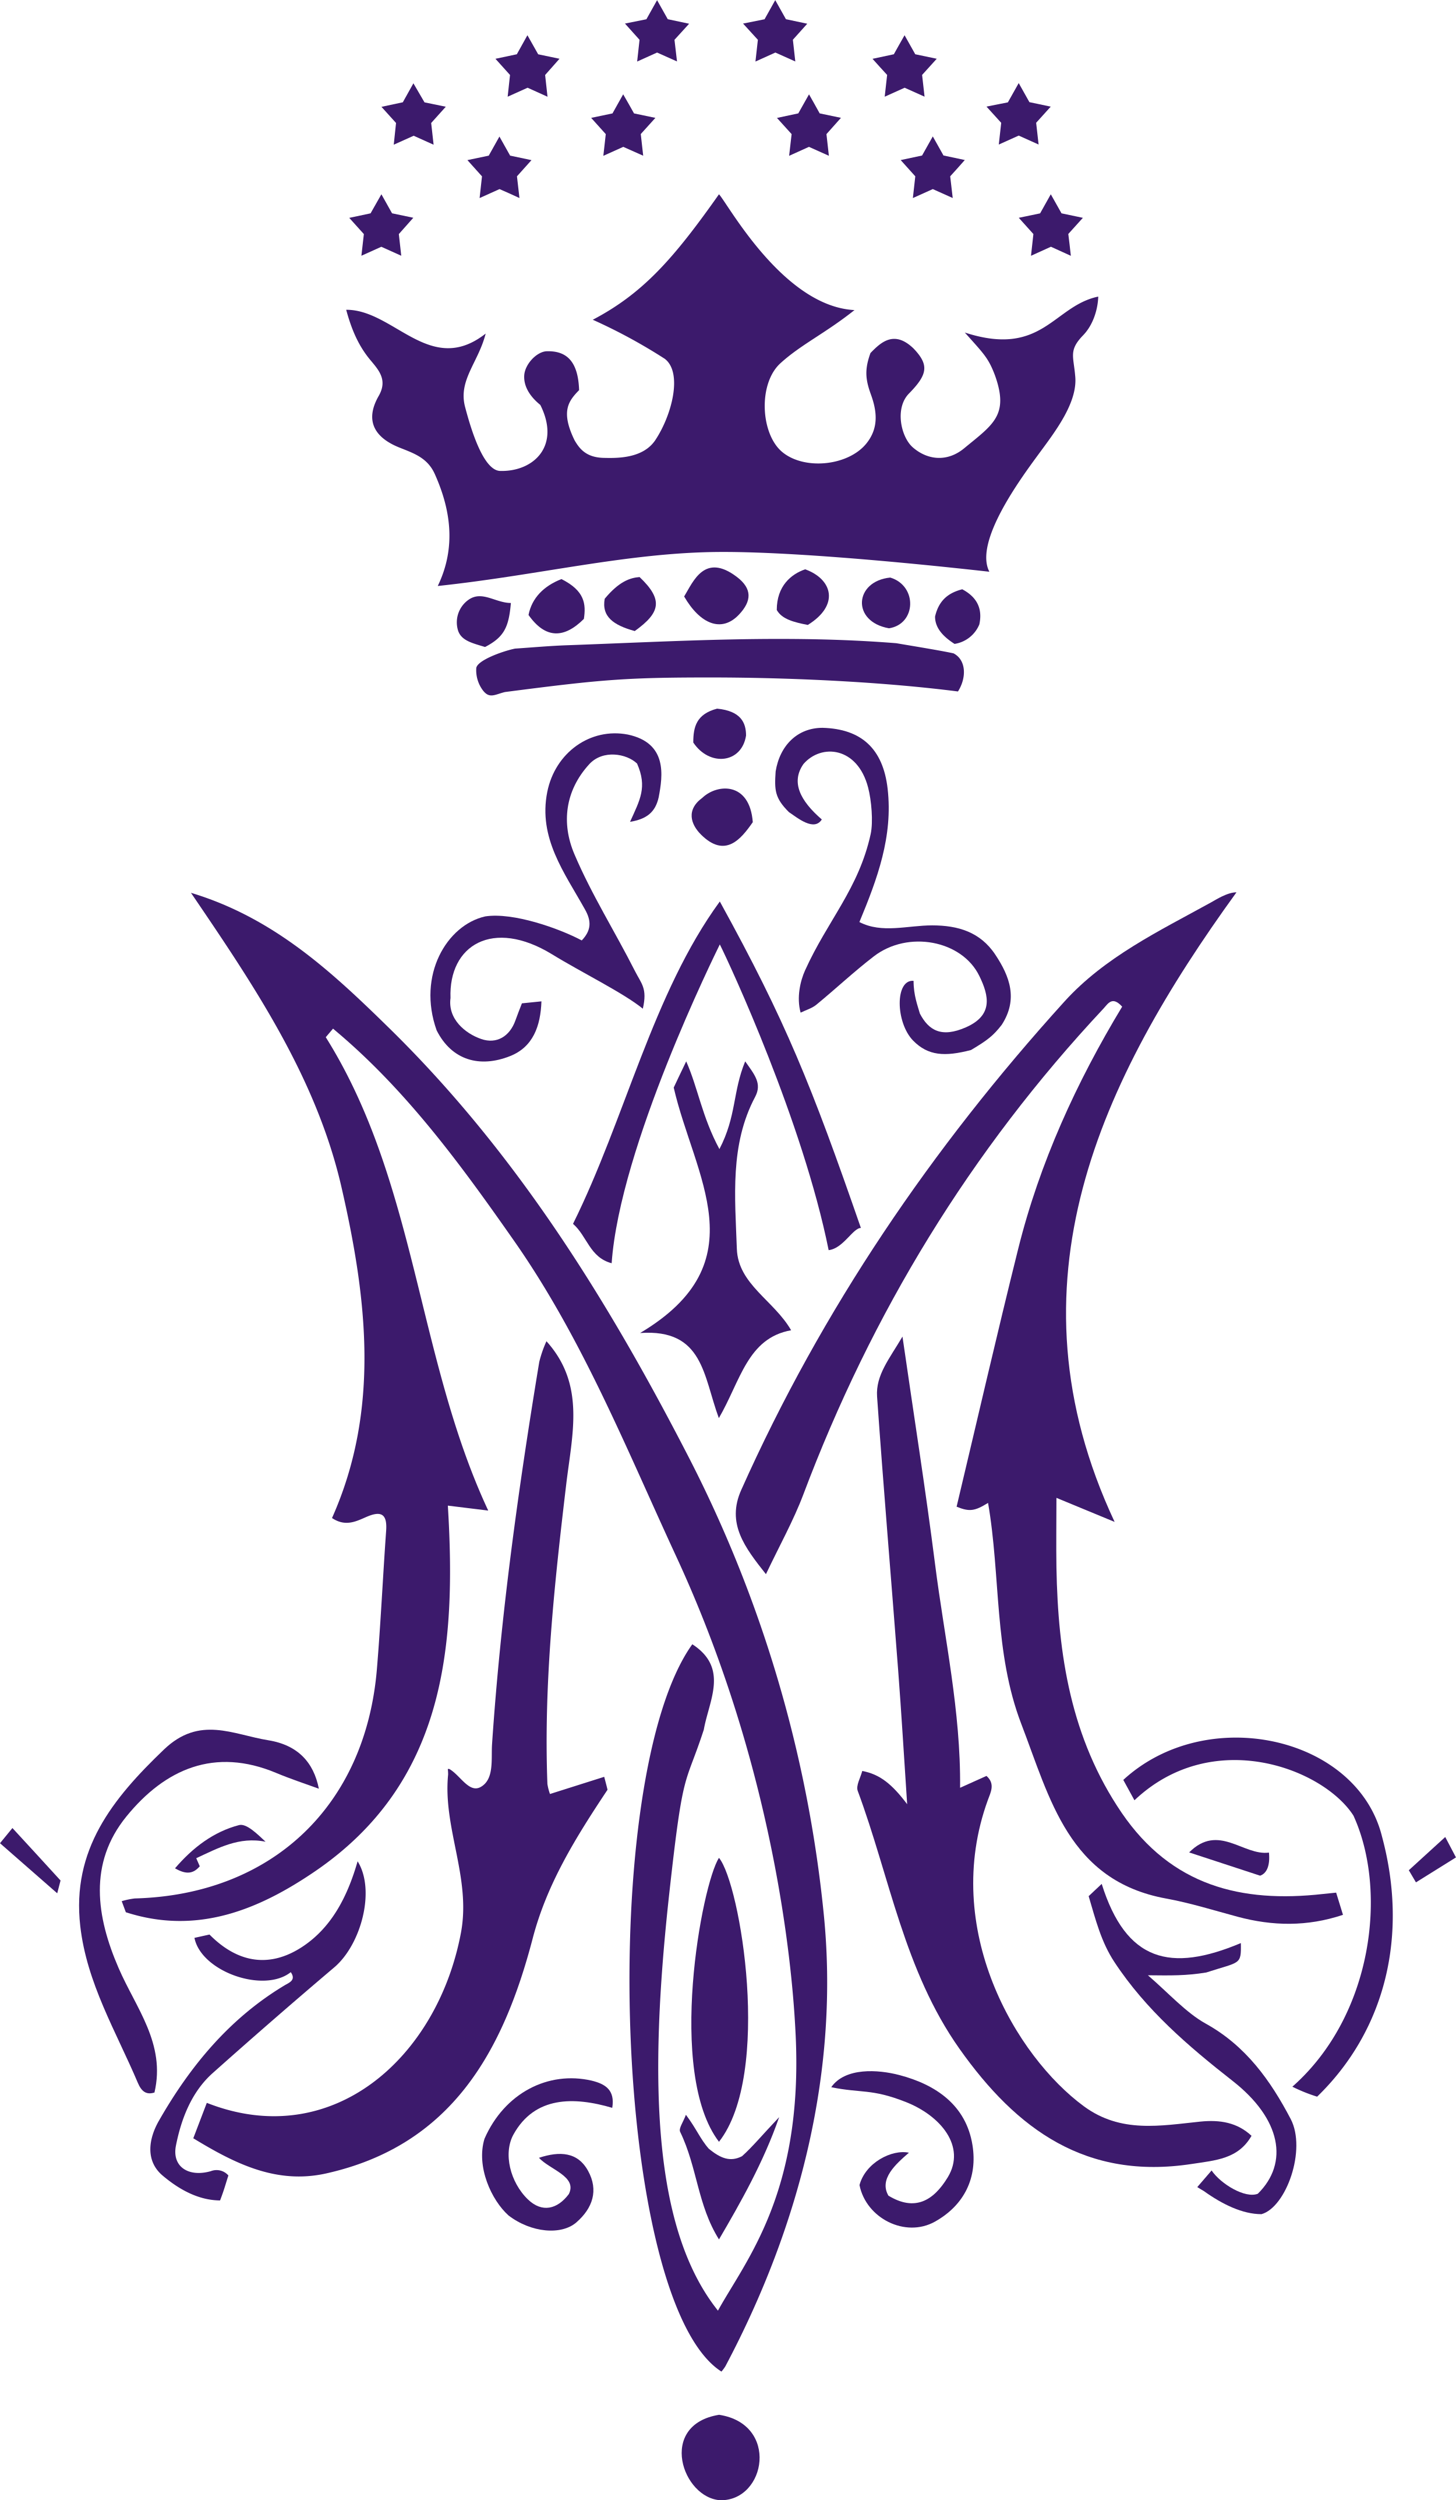 <svg xmlns="http://www.w3.org/2000/svg" viewBox="0 0 438.41 752.39"><defs><style>.a{fill:#3c1a6c;}</style></defs><path class="a" d="M286.44,755.53c8.26-15,25.64-35.24,23.4-82.77-.5-10.54-3.69-74.33-35.81-143.85-15-32.38-28.28-65.71-48.88-95.17-15.54-22.2-31.49-44.14-52.26-62l-2.35-2-2.19,2.58c27.41,43.66,27.39,96.4,48.92,142.45l-12.16-1.49c2.6,42.76-.83,83.47-40.23,110.21-16.71,11.34-35.26,19.09-56.73,12.15l-1.24-3.33a23.61,23.61,0,0,1,3.93-.82c41.22-1.09,69.5-27.78,72.91-69.08,1.15-13.83,1.79-27.71,2.78-41.57.34-4.86-1.3-6.16-5.87-4.19-3.09,1.33-6.35,3.1-10.43.36,14.58-32.65,10.51-66.25,2.83-99.65-7.6-33-26.49-60.83-45.3-88.49,25,7.52,42.49,23.89,59.5,40.53,38,37.14,65.56,81.25,89.92,128.43a383.7,383.7,0,0,1,41.1,138.21c4.74,46.69-6.89,93.43-29.59,136.21a12.56,12.56,0,0,1-1.2,1.62C254.8,753,250,595,278.72,555c11.08,7.19,5,16.94,3.46,25.7-5.74,17.6-6.14,10.7-10.39,49.21C265.47,687.11,267,731.19,286.44,755.53Z" transform="translate(-70.26 -60.2)"/><path class="a" d="M368.17,232.25c-5.21-.56-53.85-6.13-81.42-5.95s-54.16,7-84.68,10.24c5.73-11.85,3.75-23.36-.9-33.71-2.25-5-6.53-6.28-10.77-8-7.52-3.05-10.3-8.17-6.12-15.47,2.88-5-.19-8-2.78-11.15-3.36-4.15-5.39-8.85-7-14.79,14.41-.08,25.3,20.27,42,7.16-2.19,8.67-8.29,14-6.22,22C212.25,190.12,216,202,221,201.92c10,.19,18.13-7.55,11.95-19.87-2.48-2-5-5-4.85-8.75.14-3.51,3.83-7.32,6.8-7.4,5.68-.15,9.44,2.68,9.73,11.7-3.11,3.21-5.65,6.28-1.38,15.06,1.55,2.69,3.55,5.11,8.52,5.32,4,.1,12.06.35,15.85-5.4,5.08-7.7,8.18-20.33,2.8-24.41a164.11,164.11,0,0,0-21.67-11.75c15.07-7.91,24.24-18.25,38-37.76,2.68,2.85,19.34,33.76,40.8,34.85-8.79,7-16.1,10.35-22.3,16-6.7,6.1-6,21,.36,26.55,6.6,5.73,20,4.43,25.52-2.4,3.77-4.67,3.21-9.69,1.35-14.79-1.67-4.6-1.89-7.53-.12-12.43,3.16-3.26,7.16-7,13-1.34,4.73,4.95,4.21,7.81-1.41,13.53-4.31,4.39-2.43,13,1.11,16.15,4.38,3.86,10.36,4.58,15.52.32,8.67-7.16,13.59-9.92,9.25-22-2-5.25-3.33-6.41-9.06-12.83,23.39,7.58,26.65-8,40.18-10.82-.12,3.74-1.47,8.47-4.56,11.65-4.37,4.52-2.89,6.25-2.39,12.17.88,8-6.11,16.92-11,23.58C377.76,204,363.43,223.24,368.17,232.25Z" transform="translate(-70.26 -60.2)"/><path class="a" d="M300.89,533.91c-6.32-8-12-15.24-7.41-25.41,24.28-54.34,57.38-102.88,97.25-146.87,12.18-13.45,28.51-21.23,44.1-29.83,1.64-.91,5-3.08,7.74-3.08-40.93,56.5-70.29,117.83-36.69,189.46l-17.52-7.24c0,7-.11,14,0,21,.48,26.2,4.3,51.28,19.65,73.79,15.05,22,36,27.17,60.57,24.42l4-.41c.66,2.13,1.29,4.16,2.06,6.68-10.77,3.6-21.21,3.4-31.75.57-7.14-1.92-14.23-4.14-21.48-5.47-29.35-5.35-35-30.08-43.64-52.56-8.26-21.52-6.17-44.49-10-66.5-4,2.47-5.58,2.73-9.47,1.14,6.15-25.81,12.11-51.77,18.55-77.61s17.54-50.13,31.3-72.86c-3-3.32-4.25-.9-5.64.59C362.54,406.38,332.72,455.3,312.12,510,309.15,517.84,305,525.26,300.89,533.91Z" transform="translate(-70.26 -60.2)"/><path class="a" d="M128.46,703.66,132.53,693c37.67,14.84,69.42-13.48,76.52-51.16,3.12-16.59-5.47-31.55-3.86-47.62a12.1,12.1,0,0,0-.1-1.68c.21,0,.37-.07.47,0,3.26,1.84,5.94,7.36,9.43,5.41,4.16-2.32,3.12-8.39,3.43-12.89,2.59-38.61,7.91-76.88,14.21-115a35.06,35.06,0,0,1,2.17-6.25c11.78,13.06,7.76,27.83,5.93,43.25-3.54,29.85-6.8,59.84-5.64,90a16.38,16.38,0,0,0,.77,3l16.33-5.17c.45,1.7.86,3.26,1,3.89-9.65,14.49-18.25,28.34-22.53,44.73-8.86,33.86-24.33,62.32-62.28,70.75C153.46,717.55,141,711.29,128.46,703.66Z" transform="translate(-70.26 -60.2)"/><path class="a" d="M342,462.41c3.49,24.15,7,46.34,9.83,68.62,2.81,22.11,7.74,44,7.52,67.16l7.94-3.57c2.73,2.38,1.23,5,.41,7.28-14.1,38.75,8.41,77.08,28.94,92.15,11.14,8.17,23.05,5.82,35,4.6,6-.62,11.17.27,15.46,4.27-4,7-10.81,7.37-18.05,8.48-31.67,4.82-52.58-10.2-69.91-34.7-16.64-23.53-20.94-51.52-30.61-77.57-.6-1.61.85-4,1.36-6,5.31,1,8.94,3.93,13.52,10-1-15.07-1.75-27.77-2.72-40.46-2.09-27.41-4.42-54.8-6.34-82.23C333.93,474,338.06,469.11,342,462.41Z" transform="translate(-70.26 -60.2)"/><path class="a" d="M287,344.4c-1.45,3-30.1,60.84-32.57,95.94-6.63-1.77-7.36-8.15-11.63-11.86,15.73-31.72,24-69.37,44.2-97,19.94,36.21,27.54,55.2,42.48,98.24-2.4,0-5.33,6.2-9.71,6.68C312,397.8,290.12,350.59,287,344.4Z" transform="translate(-70.26 -60.2)"/><path class="a" d="M225.33,255.38c5.14-.34,10.27-.81,15.42-1,33.13-1.18,66.06-3.29,99.41-.62,3.87.67,13.37,2.2,17.21,3.05,3.88,2,3.95,7.38,1.34,11.47C338,265.63,312,264.19,287,264.07c-28.05-.06-34.84.52-64.69,4.38-3.21.78-4.84,2.27-7-1a10.09,10.09,0,0,1-1.64-6.23C214,258.94,221.31,256.23,225.33,255.38Z" transform="translate(-70.26 -60.2)"/><path class="a" d="M345.22,373.36c-5.34-5.46-5.51-18.49.12-18,0,4.39,1.23,7.45,1.9,9.85,2.62,5,6.43,7.42,13.92,4.11,8.17-3.62,6.9-9.46,4-15.39-5.22-10.82-21.51-13.85-31.77-5.95-6,4.61-11.5,9.79-17.34,14.58-1.29,1.06-3.06,1.56-4.72,2.37-1.27-4.56-.08-9.58,1.34-12.72,6.78-15,16.14-24.55,19.75-41,.81-3.72.23-10.21-.76-14-3.22-12.38-14.13-13.28-19.47-7.1-3.82,5.45-1.05,11,5.52,16.69-2.35,3.71-7.36-.52-9.9-2.21-4.3-4.28-4.37-6.64-4-12.25,1.25-7.76,6.52-13.13,14.14-13.12,11.64.32,18.2,6.25,19.58,18.33,1.64,14.38-3.08,27.07-8.5,40.12,6.81,3.52,14.46,1,21.91,1,7.81,0,14.49,2,19,8.79,4.37,6.55,6.93,13.42,1.95,21.13-2.55,3.29-4.28,4.63-9.26,7.59C354.72,378.23,349.73,377.93,345.22,373.36Z" transform="translate(-70.26 -60.2)"/><path class="a" d="M283.66,706.78c-2.56-2.92-3.75-6.06-6.87-10.19-.79,2.18-2.23,4.11-1.74,5.12,5.23,10.81,5.19,22,11.7,32.39,6.47-11.05,13.41-23.24,18.12-36.8-5,5.27-8.23,9.15-11.19,11.76C290.18,710.87,287.22,709.73,283.66,706.78Z" transform="translate(-70.26 -60.2)"/><path class="a" d="M290.18,708.47" transform="translate(-70.26 -60.2)"/><path class="a" d="M285.71,707.12" transform="translate(-70.26 -60.2)"/><path class="a" d="M286.75,619.27c6.47,7.84,16,65.08,0,85.45C270.91,684,281.61,627.11,286.75,619.27Z" transform="translate(-70.26 -60.2)"/><path class="a" d="M263.82,363.74c-5.82-4.74-18.3-10.83-27.34-16.37-17.85-10.92-31.17-2.73-30.57,13.17-.86,6.28,4.41,10.67,9.27,12.33,4.54,1.56,8.53-.68,10.29-5.64.58-1.66,1.24-3.28,1.94-5.1l5.88-.6c-.26,7.47-2.54,13.73-9.41,16.46-9.19,3.67-17.62,1.26-22.15-7.74-5.91-16.59,3.07-31.67,14.62-34.28,8.42-1.3,22.27,3.61,29.08,7.23,2.84-3,3-5.76.95-9.36-6.14-11-14.1-21.45-11.34-35.31,2.36-11.87,13-19.47,24.28-17.28,12,2.55,10.49,12.42,9.28,18.83-1,4.57-3.66,6.61-8.63,7.43,3-6.66,5.24-10.42,2.11-17.54-3.13-3-10.28-4.26-14.37.17-7.34,8-8.45,17.81-4.51,27.07,5.14,12.11,12.25,23.37,18.22,35.15C263.38,356.24,265.24,357.57,263.82,363.74Z" transform="translate(-70.26 -60.2)"/><path class="a" d="M294.64,379.59c2.82,4,5.13,6.65,3,10.68-7.65,14.38-6.06,30.15-5.51,45.74.37,10.68,11.2,15.53,16.34,24.5-13.16,2.34-15.24,15.26-21.76,26.44C282,474.25,282.08,460,263,461.34c35.81-21.31,16.26-47.15,10.12-73.86.14-.29,2.44-5.2,3.76-7.89,3.55,8,4.75,16.67,10,26.4C292.07,396,290.82,388.87,294.64,379.59Z" transform="translate(-70.26 -60.2)"/><path class="a" d="M477.79,606.56c-9.12-14.22-42.38-26.9-65.94-4.61l-3.36-6.13c25.13-23.12,70.4-13.15,77.89,17,8,29.65,1.15,58.28-19.52,78.32a49,49,0,0,1-7.46-3C483.69,666.7,488.15,629.14,477.79,606.56Z" transform="translate(-70.26 -60.2)"/><path class="a" d="M116.77,689.89c-2.43.77-3.89-.28-5-2.9-6.55-15.44-15.38-30-17.34-47.16-2.64-23,9.69-38.33,25.21-53.17,10.74-10.27,20.7-4.5,31.42-2.77,8.94,1.45,13.66,6.71,15.21,14.58-4-1.46-8.47-2.92-12.82-4.74-18.59-7.79-33.49-1.19-45.12,13.08-11.49,14.1-9.07,30.15-2.37,45.6C111.15,664.44,120.22,675.18,116.77,689.89Z" transform="translate(-70.26 -60.2)"/><path class="a" d="M398.06,630.8l3.93-3.69c7.36,23.4,20.69,26.73,41.9,17.81.13,6.72-.18,5.52-10.41,8.85-6.14,1-10.54.91-17.58.84,6.26,5.39,11.5,11.27,17.4,14.54,12.08,6.68,19.51,17.11,25.59,28.7,4.83,9.21-1.36,26.58-8.79,28.65-5.73,0-11.83-3-17.33-6.94-.6-.33-1.17-.71-2-1.21l4.31-5c2.76,4.06,10.11,8.51,13.92,7,9.44-9.31,7-22.52-7.54-33.91-13.41-10.5-26.14-21.39-35.63-35.79C401.81,644.58,400.14,637.81,398.06,630.8Z" transform="translate(-70.26 -60.2)"/><path class="a" d="M119.21,714.87c-5.25-4.44-4.19-11.08-1.12-16.45,9.41-16.47,21.27-30.81,37.81-40.75,1.35-.82,3.62-1.55,1.91-4-8.11,6.47-27-.17-29-10.32l4.53-1c8.71,8.81,18.43,10.06,28.16,3.55,8.58-5.74,13.36-14.87,16.44-25.59,5.44,8.66,1.08,25-7,31.89Q152.46,667.86,134.35,684c-6.5,5.77-9.56,14-11.12,21.9-1.23,6.29,3.75,9.58,10.54,7.65a4.7,4.7,0,0,1,5.26,1.31c-.78,2.35-1.21,4.15-2.51,7.51C130.64,722.32,124.9,719.68,119.21,714.87Z" transform="translate(-70.26 -60.2)"/><path class="a" d="M254.61,694.5c-11.59-3.4-23.33-3.52-29.73,8-3.17,5.72-1,14.44,4.38,19.6,4.19,4,8.78,3,12.28-1.65,2.62-5.29-5.68-7.31-9-10.91,6.32-2.08,11.68-1.75,14.79,3.92,3.21,5.84,1.4,11.24-3.52,15.51-4.5,3.92-13.6,3.15-20.43-2.08-5.16-4.62-9.79-14.69-7.24-23.08,6-13.73,19.17-20.53,32.29-17.49C252.51,687.32,255.5,689.12,254.61,694.5Z" transform="translate(-70.26 -60.2)"/><path class="a" d="M320.55,688.29c4.2-6,14.1-5.34,20.53-3.65,11,2.88,20.1,9.09,22,21.1,1.55,9.67-2.37,18-11.29,23s-20.75-1-22.73-11c1.8-6.75,9.74-10.81,14.88-9.74-3.95,3.43-9.07,7.92-6.17,12.93,7.93,4.81,13.55,1.59,17.87-5.54,5.61-9.27-2.18-18.6-12.8-22.71C332.61,688.67,329.53,690.14,320.55,688.29Z" transform="translate(-70.26 -60.2)"/><path class="a" d="M286.78,786.87c18.09,2.77,14.18,25.72.52,25.72C275.69,812.07,268.18,789.87,286.78,786.87Z" transform="translate(-70.26 -60.2)"/><path class="a" d="M296.93,307.61c-3.56,5.1-8.3,11-15.62,3.71-3.07-3.07-4.5-7.44.44-11.05C286.25,296,296,295.39,296.93,307.61Z" transform="translate(-70.26 -60.2)"/><path class="a" d="M276.26,239.7c2.72-4.48,6.14-13.27,15.86-5.9,4.68,3.55,4.52,7.26.64,11.36C287.51,250.7,281.07,248,276.26,239.7Z" transform="translate(-70.26 -60.2)"/><path class="a" d="M198.08,91l6.41,1.32-4.4,4.89c.23,2.08.46,4.16.73,6.54l-6-2.7-6,2.69.69-6.53-4.39-4.86,6.43-1.37,3.19-5.71Z" transform="translate(-70.26 -60.2)"/><path class="a" d="M273.35,72.18c.25,2.1.48,4.11.76,6.51l-6-2.68-6,2.71c.26-2.37.49-4.43.72-6.54l-4.39-4.89L264.89,66l3.22-5.75,3.22,5.73,6.43,1.36Z" transform="translate(-70.26 -60.2)"/><path class="a" d="M300.47,66l3.22-5.76,3.22,5.74,6.42,1.36L309,72.16c.22,2,.45,4.09.73,6.54l-6-2.69-6,2.71c.27-2.37.5-4.44.73-6.54L294,67.29Z" transform="translate(-70.26 -60.2)"/><path class="a" d="M234.4,82.77c.23,2.11.46,4.17.72,6.54l-6-2.71-6,2.7c.26-2.34.48-4.39.71-6.54l-4.39-4.87,6.44-1.36c1-1.83,2-3.6,3.19-5.73l3.24,5.74,6.42,1.34Z" transform="translate(-70.26 -60.2)"/><path class="a" d="M352.32,77.88l-4.41,4.87c.23,2,.46,4.11.74,6.54l-6-2.69-6,2.7c.27-2.37.5-4.45.73-6.55-1.39-1.52-2.75-3-4.4-4.85l6.42-1.37c1-1.78,2-3.59,3.23-5.73,1.14,2,2.12,3.78,3.22,5.73Z" transform="translate(-70.26 -60.2)"/><path class="a" d="M367.3,92.28,373.74,91,377,85.2l3.22,5.74,6.42,1.35-4.39,4.86c.23,2,.46,4.1.74,6.54L377,101l-6,2.7c.27-2.37.5-4.44.73-6.54Z" transform="translate(-70.26 -60.2)"/><path class="a" d="M261.17,94.33l6.43,1.34-4.4,4.87c.23,2,.46,4.07.73,6.52l-6-2.67-6,2.7c.26-2.36.49-4.42.73-6.53l-4.4-4.89,6.42-1.34,3.22-5.75C259.11,90.66,260.12,92.45,261.17,94.33Z" transform="translate(-70.26 -60.2)"/><path class="a" d="M307.87,107.09c.27-2.31.5-4.33.75-6.53l-4.41-4.87,6.42-1.37,3.23-5.73c1.15,2,2.13,3.79,3.21,5.73l6.41,1.34c-1.57,1.77-2.93,3.3-4.37,4.9.23,2,.46,4.11.73,6.52l-6-2.69Z" transform="translate(-70.26 -60.2)"/><path class="a" d="M225.92,113.26c.24,2.12.47,4.13.75,6.53-2.14-1-4-1.81-6-2.69l-6,2.7c.26-2.37.49-4.43.72-6.53L211,108.38l6.42-1.34,3.22-5.75,3.22,5.74,6.43,1.36Z" transform="translate(-70.26 -60.2)"/><path class="a" d="M356.37,113.26c.25,2.12.48,4.14.76,6.53l-6-2.69-6,2.7c.27-2.37.5-4.44.73-6.54l-4.4-4.89L347.9,107c1-1.77,2-3.59,3.23-5.75l3.22,5.74,6.42,1.36C359.19,110.15,357.83,111.65,356.37,113.26Z" transform="translate(-70.26 -60.2)"/><path class="a" d="M185.1,118.66l3.21,5.73,6.4,1.34-4.36,4.91.73,6.52-6-2.7-6,2.7c.27-2.32.49-4.34.74-6.52l-4.4-4.88,6.42-1.36Z" transform="translate(-70.26 -60.2)"/><path class="a" d="M392.7,137.18l-6-2.73-6,2.72c.26-2.36.49-4.42.72-6.54l-4.4-4.89,6.42-1.33,3.22-5.75c1.17,2.07,2.18,3.86,3.23,5.74l6.43,1.35c-1.59,1.75-2.94,3.25-4.39,4.86C392.19,132.6,392.42,134.68,392.7,137.18Z" transform="translate(-70.26 -60.2)"/><path class="a" d="M304.15,243.76c0-7.22,4.31-10.78,8.55-12.24,8.2,2.94,10.48,10.75.79,16.74C309.28,247.44,305.7,246.53,304.15,243.76Z" transform="translate(-70.26 -60.2)"/><path class="a" d="M252.34,240.38c4.32-5.2,7.62-6.31,10.5-6.53,7.29,6.92,6.18,10.75-1.45,16.25C254.93,248.32,251.38,245.75,252.34,240.38Z" transform="translate(-70.26 -60.2)"/><path class="a" d="M338.32,234c8.26,2.5,7.86,14-.37,15.27C326.56,247.28,327.48,235.09,338.32,234Z" transform="translate(-70.26 -60.2)"/><path class="a" d="M216.31,254.9c-3.63-1.13-7.16-1.84-8.14-5a8.31,8.31,0,0,1,3.22-9.25c4.08-2.81,8.07,1,12.7,1C223.46,248.89,222.12,251.88,216.31,254.9Z" transform="translate(-70.26 -60.2)"/><path class="a" d="M294.9,281.54c-1.3,8.43-11,9.45-15.89,2.1,0-4.75.95-8.54,7.17-10.19C293.37,274.15,294.9,277.71,294.9,281.54Z" transform="translate(-70.26 -60.2)"/><path class="a" d="M246.07,246.44c-6,6-11.6,6-16.67-1.18,1-5.12,4.6-8.72,9.91-10.8C246.38,238,246.73,242,246.07,246.44Z" transform="translate(-70.26 -60.2)"/><path class="a" d="M452.35,617.69c.37,3.87-.62,6.24-2.66,6.95l-21.37-7C437.16,608.75,444.63,618.72,452.35,617.69Z" transform="translate(-70.26 -60.2)"/><path class="a" d="M129.35,619.38l1.06,2.43c-1.9,2.2-4,2.62-7.45.61,5.35-6.26,11.63-11,19.26-13,2.23-.6,5.49,2.65,8,5C142.25,612.82,135.94,616.33,129.35,619.38Z" transform="translate(-70.26 -60.2)"/><path class="a" d="M88.49,626.09c-.15.6-.52,2-1,3.85L70.26,614.87,74,610.3C78.79,615.48,83.39,620.51,88.49,626.09Z" transform="translate(-70.26 -60.2)"/><path class="a" d="M360,237.53c4.45,2.36,6.17,5.85,5.14,10.58a9.66,9.66,0,0,1-7.46,5.86c-3.37-2.16-5.87-4.74-5.87-8.22C353,240.54,356.19,238.51,360,237.53Z" transform="translate(-70.26 -60.2)"/><path class="a" d="M505.43,613l3.23,6.14-12.05,7.51L494.46,623C498.13,619.64,501.71,616.4,505.43,613Z" transform="translate(-70.26 -60.2)"/></svg>
